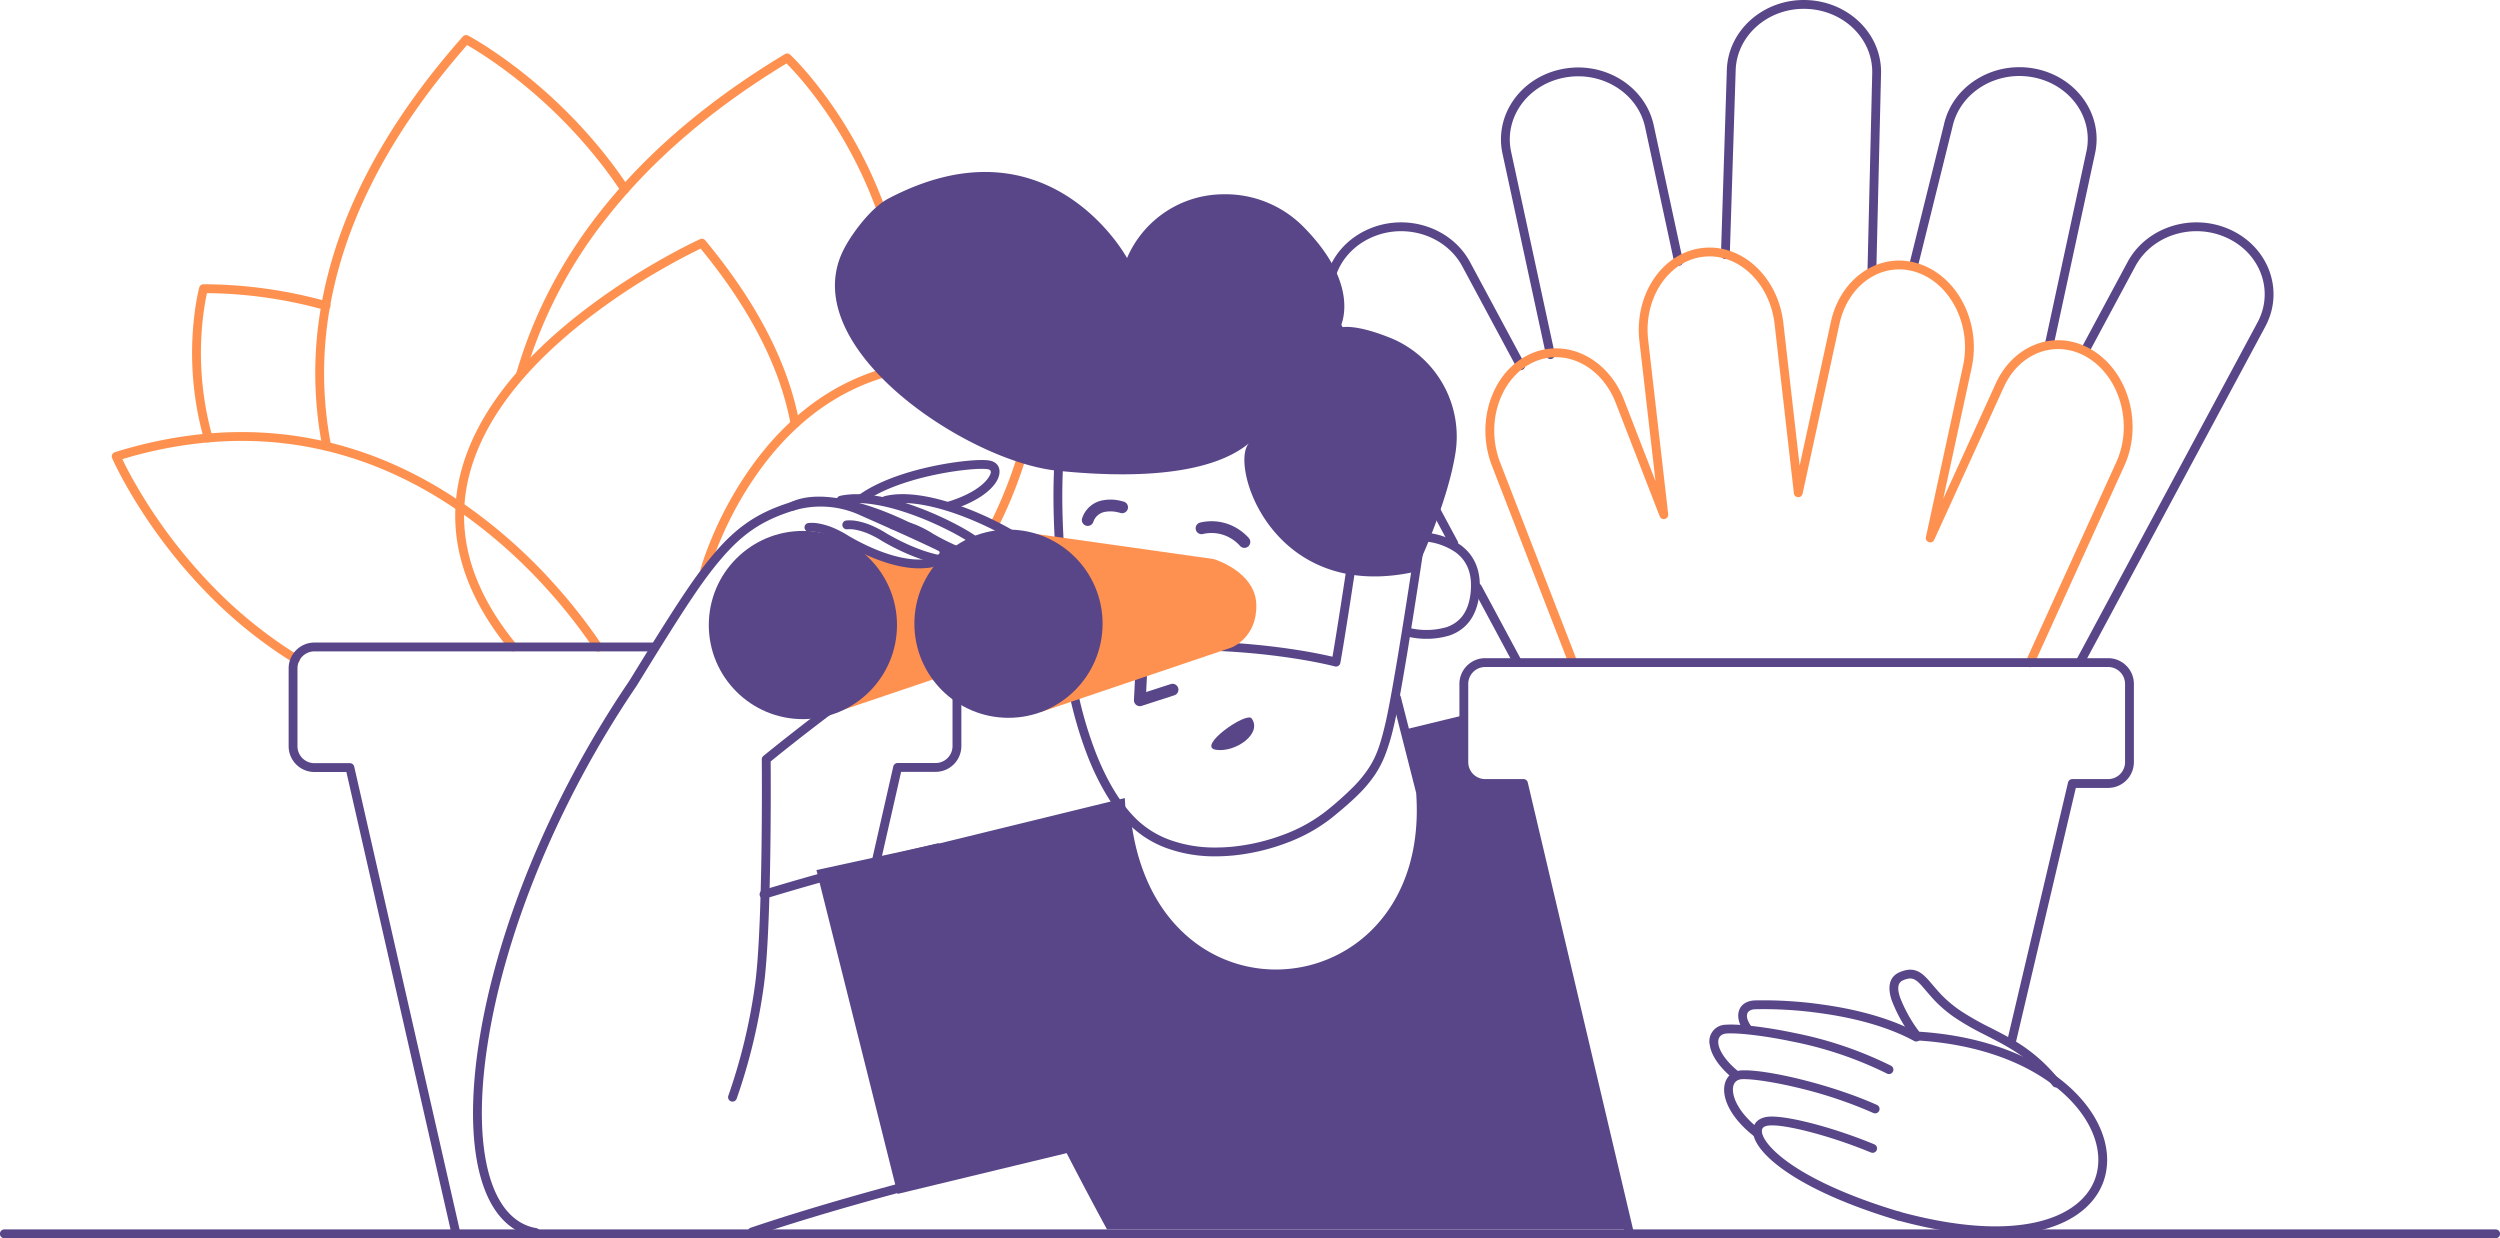 <svg xmlns="http://www.w3.org/2000/svg" width="576.854" height="285.716" viewBox="0 0 576.854 285.716">
  <g id="search_outline_II" transform="translate(0 2.023)" opacity="0.8">
    <g id="shape_5_" transform="translate(188.388 162.994)">
      <path id="Path" d="M163.175,15.767H154.34a4.931,4.931,0,0,1-4.927-4.927V0L135.718,3.33l3.67,14.408c3.874,52.738-65.616,58.514-68.233,1.393L28.1,29.665v-.034L0,35.748l18.723,74.723,39.01-9.413c5.369,10.4,9.311,17.6,9.311,17.6H187.437Z" transform="translate(0 0)" fill="#2e186a"/>
    </g>
    <g id="flower_II_1_" transform="translate(25.791 6.072)">
      <g id="leaves_6_" transform="translate(0 0)">
        <g id="Group" transform="translate(0)">
          <path id="Path-2" data-name="Path" d="M2.657,0A106.559,106.559,0,0,1,31.2,3.982a1.019,1.019,0,0,1-.57,1.958A103.744,103.744,0,0,0,3.7,2.056l-.255-.005-.051.232c-.183.834-.366,1.806-.538,2.906A71.2,71.2,0,0,0,4.546,34.6a1.019,1.019,0,1,1-1.969.53A73.249,73.249,0,0,1,.789,5.194l.049-.318c.178-1.142.369-2.155.561-3.029l.057-.254q.042-.184.08-.346l.11-.441L1.662.749A1.019,1.019,0,0,1,2.657,0Z" transform="translate(18.526 57.495)" fill="#fe7624"/>
          <path id="Path-3" data-name="Path" d="M1.416.84A1.019,1.019,0,0,1,3.424,1.2a87.081,87.081,0,0,0,.2,32.012,1.019,1.019,0,1,1-2,.384A89.117,89.117,0,0,1,1.416.84Z" transform="translate(46.954 61.335)" fill="#fe7624"/>
          <path id="Path-4" data-name="Path" d="M32.64.344A1.019,1.019,0,0,1,33.878.117l.166.089q.2.107.459.255l.308.175q.555.319,1.22.72l.192.116c1.843,1.122,3.893,2.475,6.1,4.062A117.384,117.384,0,0,1,60.8,22.07,110.559,110.559,0,0,1,70.883,35.013a1.019,1.019,0,1,1-1.7,1.129,108.524,108.524,0,0,0-9.9-12.7A115.358,115.358,0,0,0,41.132,7.19c-2.06-1.482-3.979-2.754-5.712-3.818l-.258-.158q-.659-.4-1.211-.72l-.325-.187,0,0C15.924,22.476,5.754,42.4,2.132,61.936l-.109.6a1.019,1.019,0,1,1-2.007-.359C3.645,41.862,14.184,21.194,32.64.344Z" transform="translate(48.355)" fill="#fe7624"/>
          <path id="Path-5" data-name="Path" d="M36.619,4.029c11.915-5.008,25.758-5.487,41.63-.648a1.019,1.019,0,0,1,.718,1.068l-.021.206L78.9,5.1l-.058.478c-.067.539-.15,1.144-.25,1.808-.348,2.315-.83,4.893-1.466,7.667A102.568,102.568,0,0,1,68.871,38.32a1.019,1.019,0,0,1-1.82-.919,100.562,100.562,0,0,0,8.084-22.8c.624-2.722,1.1-5.249,1.437-7.515l.068-.464q.082-.566.146-1.063l.058-.469-.113-.034C61.847.693,48.91,1.176,37.754,5.765l-.344.143C28,9.865,20.16,16.62,13.771,25.395A82.338,82.338,0,0,0,4.676,41.536c-.821,1.926-1.5,3.712-2.044,5.314l-.122.363q-.176.53-.313.971l-.118.389L2,48.835a1.019,1.019,0,0,1-1.966-.541l.087-.3q.036-.12.079-.261l.1-.307q.174-.555.4-1.232c.561-1.648,1.258-3.483,2.1-5.457a84.353,84.353,0,0,1,9.322-16.542C18.716,15.139,26.832,8.142,36.619,4.029Z" transform="translate(135.82 74.887)" fill="#fe7624"/>
          <path id="Path-6" data-name="Path" d="M61.931.146a1.019,1.019,0,0,1,1.218.125l.111.1.22.213q.342.334.775.779l.125.129c.962,1,2.031,2.182,3.182,3.549a98.066,98.066,0,0,1,9.616,13.726,103.338,103.338,0,0,1,8.329,18.067,1.019,1.019,0,1,1-1.925.671A101.306,101.306,0,0,0,75.417,19.8,96.038,96.038,0,0,0,66,6.359l-.416-.491c-.893-1.045-1.731-1.97-2.5-2.773l-.176-.183q-.182-.189-.349-.358L62.31,2.3l-.384.233C44.932,12.9,31.537,24.5,21.444,37.144l-.311.391A106.859,106.859,0,0,0,2,74.092,1.019,1.019,0,1,1,.041,73.52C8.2,45.58,27.994,20.57,61.931.146Z" transform="translate(93.379 4.248)" fill="#fe7624"/>
          <path id="Path-7" data-name="Path" d="M57.7.369C69.9,15.076,76.924,29.091,79.39,42.392a1.019,1.019,0,1,1-2,.372C75.034,30.084,68.391,16.671,56.84,2.537l-.212-.258-.383.184q-.415.2-.89.437l-.388.194-.606.306c-1.736.883-3.643,1.9-5.68,3.056A150.53,150.53,0,0,0,29.6,19.188C17.285,28.912,8.393,39.52,4.38,50.8-.567,64.7,2.167,78.964,14.1,93.548a1.019,1.019,0,0,1-1.578,1.291C.145,79.713-2.732,64.7,2.459,50.113c4.163-11.7,13.289-22.585,25.879-32.525A152.539,152.539,0,0,1,47.678,4.68l.723-.407c2.033-1.136,3.93-2.139,5.652-3l.4-.2q.58-.288,1.076-.527l.427-.2L56.49.091A1.019,1.019,0,0,1,57.7.369Z" transform="translate(79.249 46.995)" fill="#fe7624"/>
          <path id="Path-8" data-name="Path" d="M.93.353C23.819-1.662,44.344,5.039,62.4,18.185A120.98,120.98,0,0,1,81.27,35.357a124.761,124.761,0,0,1,10.679,13.7,1.019,1.019,0,1,1-1.694,1.134,122.737,122.737,0,0,0-10.5-13.471A118.956,118.956,0,0,0,61.2,19.833C43.52,6.96,23.471.415,1.109,2.384A1.019,1.019,0,1,1,.93.353Z" transform="translate(21.102 91.602)" fill="#fe7624"/>
          <path id="Path-9" data-name="Path" d="M22.034,0a1.019,1.019,0,0,1,.175,2.031A98.787,98.787,0,0,0,2.9,5.765L2.437,5.9l.194.4q.124.254.26.527l.284.564c1.036,2.037,2.3,4.31,3.789,6.759A119.188,119.188,0,0,0,22.761,34.7,102.79,102.79,0,0,0,42.976,51.122a1.019,1.019,0,1,1-1.068,1.736,104.819,104.819,0,0,1-20.617-16.75A121.21,121.21,0,0,1,5.222,15.215C3.7,12.72,2.416,10.4,1.357,8.319l-.2-.391Q.824,7.259.554,6.691L.405,6.376Q.322,6.2.253,6.047l-.16-.356L.084,5.672A1.019,1.019,0,0,1,.719,4.293,102.052,102.052,0,0,1,22.034,0Z" transform="translate(0 91.951)" fill="#fe7624"/>
        </g>
      </g>
      <path id="pot_4_" d="M19.131,0a5.95,5.95,0,0,1,5.946,5.835V23.922a5.95,5.95,0,0,1-5.835,5.946H11.178L6.091,52.216A1.019,1.019,0,0,1,4.93,53l-.059-.012a1.019,1.019,0,0,1-.779-1.161l.012-.059L9.37,28.623a1.019,1.019,0,0,1,.932-.791l.062,0h8.767a3.911,3.911,0,0,0,3.907-3.809V5.947A3.911,3.911,0,0,0,19.23,2.04H1.019A1.019,1.019,0,0,1,.96,0l.06,0Z" transform="translate(170.957 140.136)" fill="#2e186a"/>
      <path id="pot_3_" d="M84.17,0a1.019,1.019,0,0,1,.06,2.037l-.06,0H5.947A3.911,3.911,0,0,0,2.04,5.847V23.922a3.911,3.911,0,0,0,3.809,3.907h8.289a1.019,1.019,0,0,1,.978.733l.015.06L39.562,135.934a1.019,1.019,0,0,1-1.973.511l-.015-.058L13.322,29.869H5.947A5.95,5.95,0,0,1,0,24.034V5.947A5.95,5.95,0,0,1,5.835,0H84.17Z" transform="translate(40.811 140.17)" fill="#2e186a"/>
    </g>
    <g id="guy_1_" transform="translate(109.147 37.657)">
      <g id="arm_2_" transform="translate(0 75.167)">
        <path id="arm_4_" d="M44.381.119l.063.037,89.1,55.762a1.019,1.019,0,0,1-.342,1.864l-3.231.651q-1.74.354-3.824.784L122.37,60c-4.6.96-9.569,2.016-14.833,3.157-18.79,4.075-37.581,8.422-55.175,12.869l-1.285.326C33.594,80.79,18.262,85.092,5.685,89.171l-1.265.412q-1.568.514-3.074,1.023a1.019,1.019,0,1,1-.653-1.932l1.221-.41q1.539-.514,3.141-1.033l.917-.3c12.45-4.006,27.5-8.219,44.6-12.56,17.56-4.458,36.342-8.819,55.153-12.912l2.635-.572c5.43-1.174,10.536-2.255,15.231-3.23l5.074-1.045,1.62-.33L43.72,2.107l-1.242.29q-.8.189-1.755.417L39.539,3.1C37.134,3.679,34.5,4.33,31.7,5.044c-9.356,2.38-18.768,4.972-27.625,7.688a1.019,1.019,0,1,1-.6-1.949c8.537-2.617,17.58-5.118,26.594-7.427l1.127-.288c2.972-.756,5.746-1.441,8.267-2.048L41.6.51,43.677.025A1.019,1.019,0,0,1,44.381.119Z" transform="translate(63.372 79.767)" fill="#2e186a"/>
        <path id="forearm_1_" d="M72.6,1.255a23.732,23.732,0,0,1,17.385.851l4.328,1.912c13.521,5.987,20.446,9.373,25.158,12.649l.142.1c3.105,2.178,4.789,4.093,4.9,5.978.125,2.187-1.781,3.754-5.513,4.845l-.163.047c-4.9,1.394-12.43,5.618-21.827,11.986q-3.1,2.1-6.387,4.454C85.4,47.811,80.094,51.814,74.983,55.818l-.933.732q-1.683,1.325-3.158,2.507l-1.114.9-1.1.892.008,1.355.006,1.466c.027,7.638-.024,16.233-.21,24.479l-.044,1.832c-.247,9.813-.666,17.49-1.293,22.285l-.044.33a132.855,132.855,0,0,1-6.27,26.07,1.019,1.019,0,0,1-1.919-.69,130.881,130.881,0,0,0,6.1-25.183l.106-.79c.637-4.87,1.06-12.866,1.3-23.105l.036-1.592c.171-7.981.218-16.253.192-23.629l-.018-3.3a1.019,1.019,0,0,1,.372-.8l1.177-.958.644-.52C70.2,57,71.736,55.773,73.41,54.46l.315-.247c5.133-4.02,10.462-8.041,15.71-11.795q3.3-2.364,6.43-4.483l.856-.578c8.984-6.036,16.237-10.084,21.243-11.59l.61-.178c2.808-.841,3.956-1.8,3.9-2.728-.06-1.051-1.411-2.587-4.032-4.425l-.276-.192c-4.376-3.014-10.874-6.221-23.088-11.655L89.4,4.073a21.731,21.731,0,0,0-16.157-.881C66.622,5.364,62.222,8.318,57.384,13.956l-.179.21C52.891,19.238,48.913,25.259,38.733,41.8l-.963,1.565-.025.039C19.457,70.342,7.207,100.72,3.309,126.435c-3.651,24.088.709,40.292,11.3,42.1a1.019,1.019,0,0,1-.344,2.01C2.142,168.475-2.507,151.2,1.293,126.13,5.2,100.367,17.357,70.056,35.506,43.075l.543-.8L37.6,39.747c9.7-15.735,13.646-21.7,17.913-26.741l.136-.161C60.8,6.786,65.545,3.572,72.6,1.255Z" transform="translate(0 0)" fill="#2e186a"/>
      </g>
      <g id="head_2_" transform="translate(83.509 0)">
        <path id="Path-10" data-name="Path" d="M1.281,0l.06,0a1.019,1.019,0,0,1,.95,1.084c-.918,13.921.747,32.677,3.723,48.644a1.019,1.019,0,0,1-2,.374C1.006,33.983-.674,15.068.257.952A1.019,1.019,0,0,1,1.281,0Z" transform="translate(50.424 65.498)" fill="#2e186a"/>
        <path id="ear_4_" d="M3.538.929A1.019,1.019,0,0,1,4.644,0,16.612,16.612,0,0,1,13.188,2.96c3.312,2.48,4.875,6.349,4.167,11.685-.642,4.782-3.04,7.767-6.765,9.087A18.666,18.666,0,0,1,.821,24a1.019,1.019,0,1,1,.4-2,16.787,16.787,0,0,0,8.691-.195c3-1.063,4.884-3.408,5.425-7.435.612-4.614-.656-7.753-3.368-9.783a14.694,14.694,0,0,0-7.5-2.557A1.019,1.019,0,0,1,3.538.929Z" transform="translate(131.28 83.202)" fill="#2e186a"/>
        <path id="neck_4_" d="M63.122.032A1.019,1.019,0,0,1,64.345.71l.016.058L69.9,22.516a1.019,1.019,0,0,1,.029.177c.912,12.415-2.138,22.933-8.416,30.65a33.314,33.314,0,0,1-47.537,4.4c-7.6-6.5-12.55-16.429-13.97-29.085a1.019,1.019,0,1,1,2.026-.227C3.4,40.589,8.1,50.043,15.3,56.192a31.048,31.048,0,0,0,23.189,7.352A31.365,31.365,0,0,0,59.931,52.056c5.88-7.227,8.781-17.1,7.99-28.857l-.019-.268L62.386,1.271A1.019,1.019,0,0,1,63.065.048Z" transform="translate(66.208 120.342)" fill="#2e186a"/>
        <path id="beard_1_" d="M35.088,72.367h0A32.5,32.5,0,0,1,23.858,70.5a23.744,23.744,0,0,1-8.888-5.668A36.931,36.931,0,0,1,9.794,58a59.014,59.014,0,0,1-4.218-8.707A92.535,92.535,0,0,1,1.168,34.159c-.353-1.712-.655-3.389-.9-4.984l-.03-.2c-.048-.323-.091-.623-.128-.891l-.053-.4-.052-.424a1.017,1.017,0,0,1,.66-1.07,48.522,48.522,0,0,1,8.626-1.919l.584-.089c2.045-.305,4.3-.591,6.7-.851.551-.059,1.106-.117,1.649-.171l.876-.085.825-.074c2.846-.143,5.73-.215,8.571-.215a163.971,163.971,0,0,1,24.982,1.888c2.528.391,4.916.828,7.1,1.3l.214.046c.3.065.557.123.8.178l.458.106.248-1.445c.319-1.893.713-4.321,1.169-7.217l.455-2.9c.355-2.282.724-4.681,1.1-7.132l.332-2.191L66.035.869A1.019,1.019,0,0,1,67.043,0c.027,0,.055,0,.082,0L82.009,1.193a1.019,1.019,0,0,1,.927,1.167l-.565,3.73L81.8,9.773c-.756,4.89-1.478,9.444-2.147,13.537L79.4,24.9l-.4,2.38c-1.188,7.1-2.1,12.061-2.725,14.736l-.12.508a49.349,49.349,0,0,1-1.844,6.206,23.855,23.855,0,0,1-2.549,4.939,30.071,30.071,0,0,1-3.932,4.615c-1.525,1.5-3.429,3.163-5.991,5.234a38.173,38.173,0,0,1-10.271,5.712A48.262,48.262,0,0,1,39.08,72.174C37.731,72.3,36.388,72.367,35.088,72.367ZM20.034,25.042l-.4.037-.951.09c-.6.058-1.233.124-1.884.194l-.614.067c-2.373.263-4.588.553-6.582.86a56.1,56.1,0,0,0-7.336,1.518l-.13.04.066.467.082.553c.238,1.563.534,3.2.88,4.88a90.456,90.456,0,0,0,4.309,14.8c2.491,6.332,5.5,11.332,8.955,14.861a21.743,21.743,0,0,0,8.194,5.2,30.513,30.513,0,0,0,10.469,1.72c1.235,0,2.512-.062,3.8-.183a46.215,46.215,0,0,0,11.92-2.8,36.139,36.139,0,0,0,9.75-5.406,74.639,74.639,0,0,0,6.206-5.505,28.167,28.167,0,0,0,3.765-4.613l.082-.131c1.489-2.376,2.361-4.7,3.456-9.2l.174-.724c.618-2.607,1.558-7.689,2.8-15.1l.433-2.615.572-3.516c.469-2.907.966-6.049,1.478-9.339l.458-2.961.777-5.093L67.911,2.111l-.13.866-.858,5.669c-.256,1.679-.515,3.367-.771,5.018l-.323,2.079-.5,3.183c-.527,3.325-.961,5.963-1.289,7.84l-.173.975a1.018,1.018,0,0,1-1.268.8l-.231-.059-.543-.134c-.51-.122-1.074-.25-1.676-.38l-.29-.062c-2.062-.438-4.313-.847-6.689-1.214A161.936,161.936,0,0,0,28.5,24.83c-2.8,0-5.648.071-8.455.212h-.01Z" transform="translate(52.751 85.547)" fill="#2e186a"/>
        <path id="hair_3_" d="M133.9,92.241s7.1-14.68,9.175-26.777a24.58,24.58,0,0,0-14.68-27.082c-8.937-3.636-11.859-2.447-11.859-2.447s5.3-9.447-8.5-23.345A25.274,25.274,0,0,0,89.552,5.149,24.275,24.275,0,0,0,67.4,19.862S49.387-13.4,12.281,6.168C8.543,8.139,4.3,13.644,2.29,17.382c-12.3,22.529,27.966,49.374,48.966,51.548,23.073,2.379,37.548-.476,44.582-6.592C90.572,66.008,100.018,99.75,133.9,92.241Z" transform="translate(0 0)" fill="#2e186a"/>
        <path id="nose_2_" d="M2.514,0A1.359,1.359,0,0,1,3.806,1.359l0,.068-.99,19.881,5.669-1.838a1.359,1.359,0,0,1,1.689.808l.023.066a1.359,1.359,0,0,1-.808,1.689l-.066.023L1.779,24.5A1.359,1.359,0,0,1,0,23.2l0-.063L1.089,1.292A1.359,1.359,0,0,1,2.446,0Z" transform="translate(68.994 98.697)" fill="#2e186a"/>
        <path id="brow_5_" d="M1.072.291A11.376,11.376,0,0,1,10.034,1.94a11.669,11.669,0,0,1,1.658,1.33l.139.137a6.723,6.723,0,0,1,.48.526,1.359,1.359,0,1,1-2.126,1.694,5.021,5.021,0,0,0-.383-.4A8.964,8.964,0,0,0,8.53,4.2,8.682,8.682,0,0,0,1.647,2.948,1.359,1.359,0,1,1,1.072.291Z" transform="translate(83.232 80.597)" fill="#2e186a"/>
        <path id="brow_4_" d="M4.78.169a9.8,9.8,0,0,1,3.988.08L8.979.3c.337.078.6.154.773.213A1.359,1.359,0,0,1,8.937,3.1L8.79,3.056l-.073-.021c-.15-.043-.322-.086-.514-.127a7.192,7.192,0,0,0-2.879-.076,3.435,3.435,0,0,0-2.7,2.306A1.359,1.359,0,1,1,.092,4.16,6.134,6.134,0,0,1,4.78.169Z" transform="translate(56.999 75.596)" fill="#2e186a"/>
        <path id="mouth_2_" d="M9.3.216C8.109-1.415-3.478,6.706,1.041,7.454,5.56,8.167,11.847,3.716,9.3.216Z" transform="translate(86.846 125.869)" fill="#2e186a"/>
      </g>
      <g id="binoculars_1_" transform="translate(54.402 82.522)">
        <path id="Path-11" data-name="Path" d="M7.068,41.9l44-14.883s5.879-2.243,5.675-9.888-9.82-10.5-9.82-10.5L0,0Z" transform="translate(69.592 0.17)" fill="#fe7624"/>
        <path id="Path-12" data-name="Path" d="M7.068,41.9l44-14.883s5.879-2.243,5.675-9.888-9.82-10.5-9.82-10.5l-22.7,1.5L0,0Z" transform="translate(22.495 0.17)" fill="#fe7624"/>
        <circle id="Oval" cx="21.714" cy="21.714" r="21.714" transform="translate(47.437 0)" fill="#2e186a"/>
        <circle id="Oval-2" data-name="Oval" cx="21.714" cy="21.714" r="21.714" transform="translate(0 0.306)" fill="#2e186a"/>
      </g>
      <g id="fingers_4_" transform="translate(72.751 66.466)">
        <path id="Path-13" data-name="Path" d="M17.3,1.441l.43-.09C22.962.268,28.192-.223,30.322.1,32.973.482,33.5,3,31.741,5.435c-1.719,2.382-5.3,4.614-10.238,6.125a1.019,1.019,0,0,1-.6-1.949c4.545-1.392,7.754-3.39,9.182-5.369.947-1.312.834-1.972-.011-2.12l-.053-.008c-1.869-.279-7.008.211-12.1,1.28l-.2.043C11.169,4.831,5.412,6.957,1.609,9.65A1.019,1.019,0,1,1,.43,7.986C4.5,5.1,10.5,2.889,17.3,1.441Z" transform="translate(15.971 0)" fill="#2e186a"/>
        <path id="Path-14" data-name="Path" d="M.777.462C5.7-.745,12.491.475,20.03,3.394l.263.1c5.784,2.265,11.6,5.457,13.509,7.246l.064.061a2.613,2.613,0,0,1,.324,3.772,6.768,6.768,0,0,1-4.5,1.886c-4.722.5-11.264-1.259-18.634-5.489l-.249-.144-.226-.145-.187-.116q-.148-.091-.32-.193c-.549-.323-1.154-.646-1.8-.947A14.4,14.4,0,0,0,4.414,8.171a6.816,6.816,0,0,0-1.665-.064,1.019,1.019,0,1,1-.2-2.029,8.828,8.828,0,0,1,2.165.077A16.342,16.342,0,0,1,9.14,7.582c.7.33,1.364.683,1.965,1.036l.254.152c.183.111.331.2.441.276l.051.033.216.125c6.945,3.986,13.015,5.641,17.261,5.245l.146-.014a5.02,5.02,0,0,0,3.159-1.174c.259-.307.247-.562-.125-.934l-.051-.049C30.846,10.721,25.171,7.6,19.55,5.4,12.264,2.543,5.73,1.346,1.262,2.442A1.019,1.019,0,1,1,.777.462Z" transform="translate(21.442 7.876)" fill="#2e186a"/>
        <path id="Path-15" data-name="Path" d="M.8.381C5.728-.7,12.468.568,19.9,3.467l.266.1c5.724,2.257,11.447,5.4,13.329,7.164l.064.061a2.613,2.613,0,0,1,.324,3.772,6.768,6.768,0,0,1-4.5,1.886c-4.722.5-11.264-1.259-18.634-5.489l-.249-.144-.226-.145-.187-.116q-.148-.091-.32-.193c-.549-.323-1.154-.646-1.8-.947A14.4,14.4,0,0,0,4.108,8.164,6.816,6.816,0,0,0,2.443,8.1a1.019,1.019,0,1,1-.2-2.029,8.828,8.828,0,0,1,2.165.077A16.342,16.342,0,0,1,8.835,7.574c.7.33,1.364.683,1.965,1.036l.254.152c.183.111.331.2.441.276l.051.033.216.125c6.945,3.986,13.015,5.641,17.261,5.245l.146-.014a5.02,5.02,0,0,0,3.159-1.174c.259-.307.247-.562-.125-.934l-.051-.049c-1.585-1.531-7.168-4.608-12.731-6.8l-.519-.2C11.913,2.573,5.624,1.413,1.237,2.372A1.019,1.019,0,1,1,.8.381Z" transform="translate(11.146 7.883)" fill="#2e186a"/>
        <path id="Path-16" data-name="Path" d="M.579,1.282c4.754-2.279,12-1.4,20.442,1.7l.407.151C27.6,5.458,34,8.917,35.973,10.806a2.613,2.613,0,0,1,.324,3.772,6.768,6.768,0,0,1-4.5,1.886c-4.722.5-11.264-1.259-18.634-5.489l-.249-.144-.226-.145L12.5,10.57q-.148-.091-.32-.193c-.549-.323-1.154-.646-1.8-.947A14.4,14.4,0,0,0,6.52,8.173,6.816,6.816,0,0,0,4.855,8.11a1.019,1.019,0,0,1-.2-2.029,8.828,8.828,0,0,1,2.165.077,16.342,16.342,0,0,1,4.422,1.427c.7.33,1.364.683,1.965,1.036l.254.152c.183.111.331.2.441.276l.051.033.216.125c6.945,3.986,13.015,5.641,17.261,5.245l.146-.014a5.02,5.02,0,0,0,3.159-1.174c.27-.32.245-.584-.173-.98l-.121-.112c-1.911-1.718-8.064-5.015-13.934-7.2l-.2-.072C12.351,1.968,5.574,1.149,1.46,3.121A1.019,1.019,0,1,1,.579,1.282Z" transform="translate(0 8.451)" fill="#2e186a"/>
      </g>
    </g>
    <g id="flower_1_" transform="translate(305.51 -2.023)">
      <path id="leaves_4_" d="M14.317.327C23.817-1.452,33.1,4.21,35.182,13.044l.061.269,6.728,31.194a1.019,1.019,0,0,1-1.979.488l-.014-.058L33.251,13.745C31.535,5.866,23.231.732,14.692,2.331,6.236,3.914.754,11.443,2.3,19.227l.049.236L12.408,66.016a1.019,1.019,0,0,1-1.979.489l-.014-.058L.357,19.894C-1.6,10.871,4.678,2.132,14.317.327Z" transform="translate(40.825 15.568)" fill="#2e186a"/>
      <path id="leaves_7_" d="M1.359,16.116C1.65,6.937,9.885-.279,19.67.008c9.724.285,17.4,7.758,17.272,16.807L35.849,62.556a1.019,1.019,0,0,1-2.038.011v-.06L34.9,17.034C35.152,9.017,28.338,2.3,19.61,2.046,11,1.793,3.8,8.032,3.407,15.941l-.01.24L2.038,58.759A1.019,1.019,0,0,1,0,58.754v-.06Z" transform="translate(91.587)" fill="#2e186a"/>
      <path id="leaves_10_" d="M8.009,13.311C9.965,4.326,19.339-1.47,28.935.327c9.533,1.785,15.792,10.395,14.016,19.3l-.056.27L33.346,64.1a1.019,1.019,0,0,1-2-.372l.011-.059L40.9,19.461C42.61,11.62,37.092,3.928,28.56,2.331,20.106.748,11.883,5.764,10.048,13.537l-.054.236L2.009,45.987a1.019,1.019,0,0,1-1.992-.432L.03,45.5Z" transform="translate(135.013 15.5)" fill="#2e186a"/>
      <path id="leaves_12_" d="M11.981,9.178C16.385.982,27.028-2.328,35.8,1.736c8.729,4.042,12.334,13.869,8.11,22.058l-.13.248L1.918,101.992a1.019,1.019,0,0,1-1.824-.909l.028-.056L41.986,23.076c3.861-7.185.731-15.892-7.04-19.49C27.212,0,17.851,2.856,13.9,9.927l-.118.216L3.141,29.953a1.019,1.019,0,0,1-1.824-.909l.028-.056Z" transform="translate(173.411 51.308)" fill="#2e186a"/>
      <path id="leaves_3_" d="M.537.121A1.019,1.019,0,0,1,1.887.484l.031.054L11.093,17.63a1.019,1.019,0,0,1-1.765,1.018L9.3,18.594.121,1.5A1.019,1.019,0,0,1,.537.121Z" transform="translate(34.397 134.605)" fill="#2e186a"/>
      <path id="leaves_5_" d="M9.876,1.736c8.687-4.023,19.2-.819,23.688,7.2l.134.244L46.271,32.591a1.019,1.019,0,0,1-1.765,1.018l-.031-.054L31.9,10.143C28.017,2.914,18.545-.032,10.733,3.586,3.04,7.148-.105,15.718,3.579,22.86l.114.216L30.81,73.537a1.019,1.019,0,0,1-1.765,1.019l-.031-.054L1.9,24.041C-2.53,15.8,1.06,5.819,9.876,1.736Z" transform="translate(0 51.308)" fill="#2e186a"/>
      <path id="leaves_11_" d="M49.909.115C59.027-1.038,67.37,6.59,68.715,17.1l.039.319,3.752,32.912L79.69,17.258C81.9,6.979,90.884.895,99.833,3.674l.271.087c8.868,2.932,14.23,13.476,12.159,23.676l-.065.309-6.551,30.207,12.1-26.563c4.247-9.351,14.292-12.75,22.474-7.625l.247.158c8.034,5.226,11.148,16.839,7.089,26.141l-.125.281L126.571,96.219a1.019,1.019,0,0,1-1.879-.789l.023-.055L145.579,49.5c3.838-8.451,1.03-19.154-6.22-23.869-7.079-4.6-15.79-1.8-19.639,6.353l-.115.249-16.039,35.2a1.02,1.02,0,0,1-1.935-.579l.012-.06,8.563-39.486c2.032-9.319-2.822-19-10.741-21.616-7.742-2.56-15.635,2.628-17.719,11.715l-.061.277L73.188,56.8a1.02,1.02,0,0,1-2-.037l-.009-.064L66.727,17.654C65.634,8.037,58.168,1.126,50.164,2.138c-7.925,1-13.587,9.42-12.636,18.9l.031.288,4.621,40.2a1.02,1.02,0,0,1-1.939.542l-.024-.057L30.091,35.883c-3.432-8.852-12.144-12.929-19.451-9.212C3.314,30.4.028,40.512,3.313,49.355l.1.268L21.152,95.36a1.019,1.019,0,0,1-1.878.792l-.023-.055L1.513,50.359c-3.814-9.838-.178-21.243,8.2-25.505,8.364-4.254,18.232.282,22.16,10l.117.3,7.255,18.723L35.533,21.563c-1.2-10.541,5.057-20.092,14.1-21.41Z" transform="translate(37.234 57.124)" fill="#fe7624"/>
      <path id="pot_2_" d="M149.684,0a5.95,5.95,0,0,1,5.946,5.835V23.99a5.95,5.95,0,0,1-5.835,5.946h-7.562L128.351,88.855a1.019,1.019,0,0,1-1.167.77l-.059-.012a1.019,1.019,0,0,1-.771-1.167l.012-.059,14.068-59.7a1.019,1.019,0,0,1,.931-.784l.061,0h8.257a3.911,3.911,0,0,0,3.907-3.809V5.947a3.911,3.911,0,0,0-3.809-3.907H5.947A3.911,3.911,0,0,0,2.04,5.847V23.99A3.911,3.911,0,0,0,5.847,27.9h8.934a1.019,1.019,0,0,1,.976.726l.016.059L40.206,132.392a1.019,1.019,0,0,1-1.969.525l-.015-.058L13.974,29.937H5.947A5.95,5.95,0,0,1,0,24.1V5.947A5.95,5.95,0,0,1,5.835,0H149.684Z" transform="translate(31.237 151.867)" fill="#2e186a"/>
    </g>
    <g id="hand_II_1_" transform="translate(394.458 221.725)">
      <path id="Path-17" data-name="Path" d="M2.345.58c2.291-.98,3.965-.709,5.6.744A14.056,14.056,0,0,1,9.172,2.587l.3.344c.279.327,1.151,1.349,1.47,1.711a27.327,27.327,0,0,0,4.525,4.179q.359.263.732.517l.327.22a62.5,62.5,0,0,0,6.8,3.843l1.278.657c1.638.847,2.621,1.378,3.736,2.031a37.792,37.792,0,0,1,10.919,9.426,1.019,1.019,0,1,1-1.59,1.276A35.692,35.692,0,0,0,27.556,18l-.465-.273c-1.03-.6-2-1.117-3.6-1.943L21.8,14.912a57.981,57.981,0,0,1-6.752-3.887q-.4-.274-.789-.557A29.011,29.011,0,0,1,9.611,6.216l-.348-.394C8.78,5.267,7.837,4.158,7.84,4.163l-.191-.219a12.321,12.321,0,0,0-1.057-1.1c-1.046-.928-1.88-1.064-3.442-.4-1.178.509-1.431,1.706-.734,3.87a32.452,32.452,0,0,0,4.326,7.83A1.019,1.019,0,1,1,5.07,15.318,34.11,34.11,0,0,1,.476,6.948C-.5,3.907-.015,1.6,2.345.58Z" transform="translate(41.519 0)" fill="#2e186a"/>
      <path id="Path-18" data-name="Path" d="M3.782.043l.37-.014A96.942,96.942,0,0,1,19.339.982C27.85,2.163,35.5,4.309,41.557,7.608a1.019,1.019,0,1,1-.975,1.79c-5.713-3.112-13-5.18-21.123-6.341L19.059,3A93.257,93.257,0,0,0,3.876,2.08c-2.03.1-2.532,1.6-.882,3.932A1.019,1.019,0,0,1,1.33,7.189C-1.173,3.654-.025.227,3.782.043Z" transform="translate(6.627 7.048)" fill="#2e186a"/>
      <path id="Path-19" data-name="Path" d="M3.75.038c2.865-.219,9.257.507,15.856,1.9A88.675,88.675,0,0,1,41.883,9.5a1.019,1.019,0,1,1-.946,1.806A86.731,86.731,0,0,0,19.184,3.934l-.679-.141C12.325,2.528,6.444,1.877,3.9,2.071.77,2.309,1.393,6.6,6.844,10.963a1.019,1.019,0,0,1-1.275,1.591C2.348,9.974.414,7.169.058,4.718A3.821,3.821,0,0,1,3.75.038Z" transform="translate(0 12.661)" fill="#2e186a"/>
      <path id="Path-20" data-name="Path" d="M4.014.016c5.645-.278,20.54,3.177,31.253,7.971a1.019,1.019,0,0,1-.833,1.861,101.934,101.934,0,0,0-17.741-5.9l-.524-.123c-5.235-1.214-9.945-1.88-12.05-1.776C2.558,2.135,1.779,3.309,2.109,5.3,2.527,7.82,4.635,10.87,8.222,13.65a1.019,1.019,0,0,1-1.249,1.612C3.011,12.191.609,8.715.1,5.631-.418,2.521,1.141.169,4.014.016Z" transform="translate(3.366 23.216)" fill="#2e186a"/>
      <path id="Path-21" data-name="Path" d="M3.35.053C7.206-.419,18.1,2.317,27.989,6.409a1.019,1.019,0,1,1-.779,1.884l-.576-.236C17.2,4.222,6.936,1.668,3.594,2.077c-1.141.136-1.6.589-1.552,1.364C2.107,4.564,3.12,6.211,5.07,8.055c5.038,4.763,14.881,9.747,28.8,13.917a1.019,1.019,0,1,1-.585,1.953C19.087,19.671,8.972,14.55,3.669,9.536,1.377,7.369.107,5.3.007,3.558-.1,1.618,1.214.307,3.35.053Z" transform="translate(10.039 33.889)" fill="#2e186a"/>
      <path id="Path-22" data-name="Path" d="M5.509,0l.06,0C18.8.829,29.923,4.641,37.85,10.617c7.235,5.454,11.32,12.425,11.3,19.03-.021,6.8-4.374,12.408-12.213,15.238-8.617,3.11-20.943,2.8-36.184-1.357a1.019,1.019,0,1,1,.537-1.967c14.869,4.056,26.784,4.356,34.955,1.407,7.067-2.55,10.848-7.419,10.867-13.326s-3.731-12.3-10.488-17.4C29.03,6.521,18.291,2.839,5.442,2.037A1.019,1.019,0,0,1,5.509,0Z" transform="translate(42.599 14.294)" fill="#2e186a"/>
    </g>
    <path id="line_7_" d="M575.834,0a1.019,1.019,0,0,1,.06,2.037l-.06,0H1.019A1.019,1.019,0,0,1,.96,0l.06,0Z" transform="translate(0 281.654)" fill="#2e186a"/>
  </g>
</svg>
